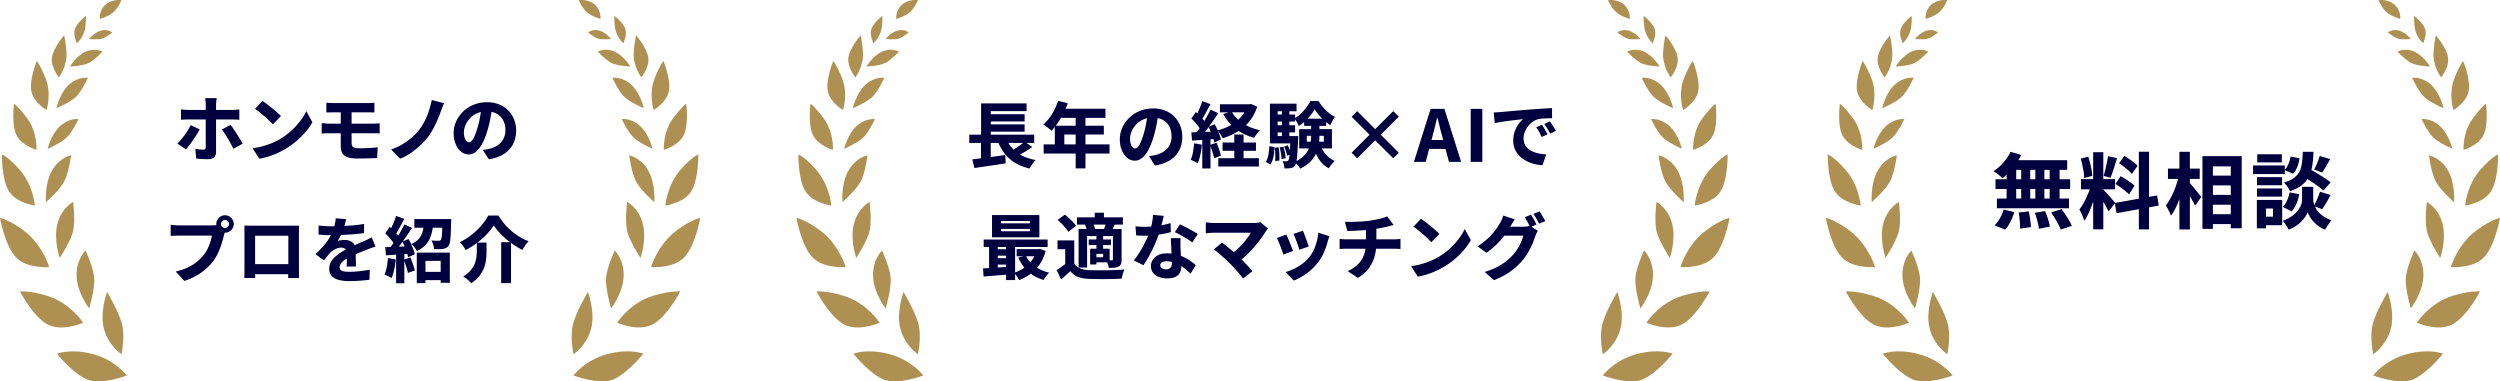 <svg xmlns="http://www.w3.org/2000/svg" id="_レイヤー_2" width="779.44" height="118.91" data-name="レイヤー 2"><defs><style>.cls-1{fill:#af9053}.cls-2{fill:#00003e}</style></defs><g id="_編集モード" data-name="編集モード"><path d="M62.26 40.34c-.27.5-.58 1.04-.94 1.62s-.75 1.16-1.16 1.75-.8 1.13-1.18 1.62-.72.91-1.01 1.23l-2.67-1.8c.37-.36.75-.77 1.15-1.23.39-.47.77-.95 1.15-1.46.37-.5.71-1.02 1.03-1.55s.6-1.03.83-1.5l2.8 1.31Zm-5.82-6.25c.34.04.71.09 1.1.12.39.04.77.06 1.12.06h13.67a18 18 0 0 0 2.29-.15v3.22c-.36-.03-.74-.05-1.16-.07-.42-.01-.79-.02-1.11-.02h-13.7c-.33 0-.7 0-1.11.02-.42.02-.79.04-1.11.07v-3.25Zm11.14-3.49c-.01.1-.04.28-.08.53s-.07.52-.1.8-.04.52-.04.71v14.81q0 1.005-.6 1.59c-.4.39-1.01.59-1.82.59-.43 0-.86 0-1.28-.02s-.84-.04-1.26-.07l-1.22-.09-.29-3.05c.47.09.93.15 1.38.19.44.04.8.06 1.07.06.28 0 .48-.06.6-.17s.19-.31.2-.59V32.62c0-.3-.02-.66-.06-1.09q-.06-.645-.12-.93zm4.31 8.34c.28.36.59.78.93 1.28s.69 1.02 1.04 1.58a56 56 0 0 1 1.8 2.99l-2.89 1.6c-.24-.5-.51-1.03-.81-1.58s-.62-1.1-.94-1.65-.65-1.06-.97-1.53-.6-.89-.86-1.25l2.69-1.45ZM78.78 46.23c1.14-.16 2.21-.39 3.21-.67s1.94-.6 2.81-.97q1.305-.54 2.4-1.17c1.3-.77 2.49-1.64 3.56-2.61s2-1.99 2.81-3.05q1.215-1.59 1.92-3.12l1.91 3.47c-.58 1.02-1.29 2.04-2.15 3.05a25 25 0 0 1-6.28 5.29 25.698 25.698 0 0 1-5.2 2.33c-.96.31-1.93.54-2.92.7l-2.09-3.25Zm3.05-14.78c.39.27.84.6 1.36.99s1.06.81 1.61 1.26c.56.44 1.08.89 1.57 1.32.49.44.9.83 1.22 1.17l-2.51 2.58c-.3-.33-.67-.7-1.12-1.13s-.94-.88-1.48-1.35c-.53-.47-1.06-.91-1.58-1.32s-.99-.76-1.4-1.02l2.33-2.49ZM100.28 38.41c.33.02.74.04 1.23.08s.92.06 1.28.06h13.32c.16 0 .38 0 .66-.02.27-.01.56-.03.86-.04s.54-.03.73-.04l.02 3.16c-.31-.04-.69-.07-1.13-.07H102.8a33 33 0 0 0-2.51.11v-3.22Zm1.47-6.39c.33.01.67.04 1.03.07s.75.04 1.17.04h10.74q.585 0 1.11-.03c.36-.02.67-.05.93-.08v3.05c-.3-.01-.61-.03-.93-.03-.33 0-.7-.01-1.11-.01h-10.74c-.42 0-.8 0-1.17.01-.36 0-.71.02-1.03.03zm7.87 8.03v4.58c0 .62.2 1.04.59 1.27.39.22 1.02.33 1.88.33.98 0 1.95-.03 2.92-.08s1.89-.13 2.77-.23l-.22 3.36q-.69.015-1.71.06c-.68.02-1.4.04-2.17.06-.76.01-1.49.02-2.19.02-1.41 0-2.49-.15-3.26-.46-.76-.3-1.29-.74-1.57-1.31s-.42-1.25-.42-2.03V34.33h3.38v5.74ZM138.46 32.18c-.22.43-.42.88-.58 1.35s-.32.89-.47 1.28c-.31.86-.68 1.79-1.11 2.78s-.9 1.96-1.42 2.89-1.07 1.77-1.67 2.51c-.62.77-1.37 1.57-2.25 2.39s-1.83 1.6-2.88 2.32c-1.04.73-2.16 1.32-3.35 1.78l-2.78-2.87c1.17-.42 2.27-.92 3.3-1.51s1.98-1.26 2.86-1.99 1.64-1.49 2.29-2.28c.73-.86 1.37-1.83 1.92-2.92.56-1.09 1.03-2.22 1.41-3.38.39-1.16.67-2.28.87-3.35l3.85 1ZM153.49 33.27c-.16 1.13-.36 2.33-.59 3.6-.23 1.28-.55 2.59-.97 3.94-.44 1.5-.96 2.79-1.53 3.89q-.87 1.65-1.95 2.55c-.72.6-1.49.9-2.32.9-.88 0-1.67-.29-2.38-.87s-1.27-1.37-1.69-2.38-.62-2.13-.62-3.38.26-2.53.79-3.69 1.26-2.18 2.19-3.08 2.03-1.6 3.29-2.11 2.62-.77 4.09-.77 2.65.22 3.77.67 2.08 1.07 2.87 1.88 1.4 1.75 1.83 2.81c.43 1.07.65 2.22.65 3.47 0 1.56-.32 2.95-.95 4.19s-1.57 2.27-2.83 3.09q-1.89 1.23-4.74 1.68l-1.87-2.91c.46-.06.85-.12 1.18-.18s.65-.13.96-.2c.71-.18 1.37-.43 1.97-.76s1.12-.73 1.55-1.22.77-1.05 1.01-1.69.37-1.34.37-2.11c0-.87-.13-1.67-.39-2.38s-.64-1.33-1.13-1.85c-.5-.52-1.1-.92-1.82-1.2s-1.55-.42-2.48-.42c-1.17 0-2.2.21-3.09.62s-1.63.95-2.22 1.61-1.04 1.36-1.35 2.11c-.3.75-.46 1.46-.46 2.12s.07 1.26.22 1.72c.15.47.34.82.59 1.06s.5.36.77.36c.31 0 .61-.16.89-.47s.56-.77.82-1.39c.27-.61.55-1.39.85-2.32.33-1.05.61-2.19.84-3.41.24-1.22.41-2.42.51-3.59l3.38.11ZM70.36 71.68c-.1.22-.2.49-.29.81s-.17.6-.24.83q-.195.795-.48 1.8c-.19.67-.41 1.36-.68 2.09s-.58 1.45-.94 2.17-.78 1.4-1.26 2.03a17.6 17.6 0 0 1-5.35 4.6c-1.1.62-2.32 1.15-3.64 1.58l-2.69-2.94c1.5-.34 2.78-.77 3.86-1.3 1.07-.53 2.01-1.12 2.8-1.78s1.49-1.36 2.08-2.1c.49-.61.9-1.26 1.23-1.96s.61-1.39.83-2.09.38-1.35.47-1.96H55.99c-.53 0-1.06.01-1.57.03s-.92.05-1.21.08v-3.49c.24.03.52.06.86.09.33.03.68.06 1.03.08.36.02.65.03.89.03h10.05c.24 0 .53-.01.88-.03s.69-.07 1.01-.14l2.42 1.56Zm-2.92-1.85c0-.49.12-.94.37-1.35s.57-.74.98-.99.86-.38 1.37-.38.94.13 1.35.38q.615.375.99.99c.375.615.38.86.38 1.35s-.13.96-.38 1.37-.58.73-.99.98-.86.37-1.35.37-.96-.12-1.37-.37c-.41-.24-.73-.57-.98-.98-.24-.41-.37-.86-.37-1.37m1.47 0c0 .34.12.63.37.88.24.24.54.37.88.37s.63-.12.87-.37c.24-.24.36-.54.36-.88s-.12-.63-.36-.87q-.36-.36-.87-.36c-.51 0-.63.12-.88.36-.24.24-.37.53-.37.87M76.21 70.32c.44.01.89.03 1.32.03.44 0 .81.01 1.12.01h13.34c.4 0 .81 0 1.25-.02-.02.34-.03.72-.03 1.12 0 .41-.01.79-.01 1.15v10.87c0 .22 0 .51.01.87 0 .36.01.71.01 1.06s0 .65.01.89.01.37.01.39h-3.4s0-.2.01-.56c0-.36.02-.77.03-1.26.01-.48.02-.95.02-1.39V73.5H79.54v10.97c0 .36 0 .71.01 1.03 0 .33.01.6.01.82v.36h-3.38s0-.13.01-.36c0-.22.01-.51.02-.86 0-.35.01-.7.01-1.06V71.44c0-.43 0-.81-.02-1.13ZM91.1 82.35v3.14H77.85v-3.14zM107.91 68.32c-.09.42-.22.95-.38 1.59-.16.65-.41 1.38-.73 2.19-.21.5-.45 1.03-.73 1.59s-.56 1.04-.84 1.46c.16-.07.39-.14.68-.19s.58-.09.89-.11c.3-.02.57-.03.79-.03.95 0 1.74.27 2.37.82s.94 1.36.94 2.45c0 .3 0 .66.01 1.09 0 .43.01.87.02 1.33 0 .46.02.92.03 1.37s.02.86.02 1.21h-2.93c.03-.25.05-.54.07-.87.01-.33.03-.68.03-1.06s.01-.74.02-1.09.01-.68.01-.99c0-.73-.19-1.22-.56-1.49s-.77-.4-1.2-.4c-.59 0-1.2.15-1.82.46-.62.3-1.14.66-1.56 1.06-.33.34-.65.72-.98 1.12-.33.41-.68.86-1.07 1.37l-2.62-1.98c.92-.85 1.73-1.67 2.43-2.47s1.31-1.62 1.81-2.45.92-1.67 1.25-2.53c.21-.61.39-1.23.53-1.87.15-.64.24-1.25.27-1.85zm-8.6 1.98q.87.105 1.98.18c1.11.075 1.4.07 1.98.07.98 0 2.05-.02 3.22-.07s2.36-.12 3.57-.22 2.36-.25 3.46-.44l-.02 2.85c-.79.12-1.64.22-2.57.3s-1.86.15-2.81.2a93 93 0 0 1-5 .14c-.3 0-.66 0-1.1-.01-.44 0-.89-.03-1.37-.06-.47-.03-.92-.06-1.33-.09V70.3Zm17.78 6.58q-.36.09-.87.27c-.34.12-.69.24-1.03.37-.35.13-.66.25-.92.37-.7.27-1.52.6-2.48.99s-1.95.86-2.99 1.39c-.65.33-1.19.65-1.62.98s-.75.65-.97.98c-.21.33-.32.68-.32 1.07 0 .27.06.49.17.68s.29.33.53.44.56.19.93.24c.38.05.83.08 1.37.08.96 0 2.03-.06 3.19-.19q1.74-.195 3.21-.48l-.11 3.16a58 58 0 0 1-4.08.35q-1.185.06-2.28.06c-1.19 0-2.24-.12-3.17-.36s-1.66-.63-2.2-1.19-.81-1.31-.81-2.28c0-.8.19-1.52.56-2.16s.85-1.22 1.45-1.73c.59-.52 1.24-.99 1.93-1.4s1.38-.79 2.05-1.11c.68-.36 1.29-.65 1.81-.89q.795-.36 1.47-.66c.675-.3.89-.4 1.32-.59.46-.19.91-.39 1.34-.6.44-.21.88-.42 1.32-.65l1.2 2.87ZM120.96 80.46l2.42.42c-.09 1.07-.25 2.12-.48 3.17-.23 1.04-.5 1.92-.81 2.63q-.24-.15-.66-.36c-.42-.21-.55-.27-.83-.4s-.53-.24-.73-.31q.465-.975.72-2.37c.17-.93.29-1.86.37-2.79Zm-.86-7.72 1.4-2.02c.39.33.78.7 1.19 1.11s.78.82 1.12 1.22q.51.6.78 1.11l-1.51 2.29c-.16-.36-.41-.75-.74-1.19q-.495-.66-1.08-1.32c-.39-.44-.77-.85-1.16-1.2m0 4.32c1.04-.03 2.28-.07 3.72-.13l4.39-.18-.02 2.31-4.14.3c-1.38.1-2.62.18-3.71.26zm5.98-7.1 2.38 1.09c-.55.85-1.14 1.73-1.78 2.66s-1.27 1.81-1.91 2.65-1.25 1.58-1.82 2.21l-1.69-.93q.63-.75 1.29-1.71c.44-.64.88-1.3 1.31-1.98s.83-1.37 1.21-2.06.71-1.33 1.01-1.92Zm-2.58-2.64 2.56.93q-.465.84-.96 1.77c-.33.62-.65 1.2-.96 1.75s-.61 1.03-.89 1.45l-1.96-.84q.405-.69.81-1.56c.405-.87.54-1.17.79-1.79s.45-1.18.6-1.7Zm0 11.07h2.56v9.92h-2.56zm1.95-3.07 1.91-.8c.3.49.57 1.03.83 1.61.26.59.49 1.15.69 1.69s.34 1.03.41 1.48l-2.07.91c-.06-.44-.18-.95-.37-1.51s-.4-1.14-.65-1.73-.5-1.14-.77-1.65Zm.45 5.63 2.07-.67q.375.93.78 2.07c.27.76.46 1.42.58 1.98l-2.16.76c-.1-.56-.28-1.23-.52-2q-.36-1.155-.75-2.13Zm6.31-11.52h2.89c-.07.93-.2 1.83-.38 2.69s-.44 1.66-.8 2.41-.85 1.44-1.49 2.08-1.45 1.19-2.45 1.67c-.18-.36-.43-.75-.77-1.19-.33-.44-.66-.78-.97-1.03.83-.36 1.5-.77 2-1.26.5-.48.89-1 1.15-1.57s.44-1.17.56-1.81c.11-.65.2-1.31.26-1.99m-3.02-1.13h10.14v2.71h-10.14zm.76 10.45h10.29v9.43h-2.85v-6.85h-4.74v6.94h-2.71v-9.52Zm1.37 6.02h7.49v2.58h-7.49zm6.63-16.47h2.73c-.01.53-.03.88-.04 1.04-.03 1.53-.07 2.79-.12 3.79s-.13 1.77-.24 2.32-.26.95-.43 1.2c-.25.31-.52.53-.79.66s-.6.22-.97.28c-.3.06-.69.09-1.18.09h-1.58c-.03-.43-.12-.9-.28-1.41s-.34-.94-.57-1.3c.46.04.89.07 1.3.08.41 0 .71.01.92.01.16 0 .3-.01.41-.04s.22-.1.32-.2c.1-.13.19-.42.26-.85s.12-1.07.16-1.92.07-1.96.1-3.32v-.42ZM153.96 70.23c-.56.93-1.3 1.87-2.2 2.81s-1.92 1.83-3.04 2.68c-1.12.84-2.3 1.59-3.55 2.25-.12-.25-.28-.53-.49-.83s-.43-.6-.66-.89-.46-.54-.68-.75c1.32-.62 2.56-1.39 3.71-2.31 1.16-.92 2.18-1.9 3.08-2.95s1.59-2.06 2.08-3.03h3.2q.87 1.425 1.92 2.67c.7.83 1.46 1.58 2.27 2.25s1.65 1.26 2.52 1.78 1.77.95 2.69 1.29c-.37.39-.72.82-1.05 1.3s-.63.95-.91 1.41a26.4 26.4 0 0 1-3.49-2.16q-1.71-1.245-3.12-2.67c-.94-.95-1.71-1.9-2.3-2.85Zm-5.32 5.4h3.05v2.67c0 .79-.05 1.62-.14 2.5-.1.88-.3 1.76-.62 2.65-.32.88-.8 1.74-1.43 2.57-.64.83-1.5 1.59-2.6 2.27a6 6 0 0 0-.68-.72c-.29-.27-.59-.53-.91-.78-.32-.24-.61-.44-.88-.59.95-.59 1.7-1.22 2.27-1.88.56-.66.99-1.34 1.27-2.05.28-.7.47-1.4.56-2.08s.13-1.34.13-1.98v-2.58Zm7.61-.11h3.07v12.76h-3.07z" class="cls-2"/><g id="_編集モード-2" data-name="編集モード"><path d="M178.78 117.06s3.57-4.8 10.6-6.67c7.04-1.87 11.19-.11 11.19-.11s-4.96 6.19-9.37 8.03-12.42-1.26-12.42-1.26ZM190.52 96.16s3.7-4.69 3.92-9.94c.23-5.25-2.78-8.13-2.78-8.13s-2.37 5.04-2.69 8.4c-.33 3.36 1.55 9.66 1.55 9.66ZM192.39 100.61s3.99-6.22 11.27-8.41c5.45-1.64 8.44-1.35 8.44-1.35s-4.19 8.05-8.73 10.35-10.98-.59-10.98-.59M178.81 110.45s4.03-2.64 5.46-7.85-.96-11.57-.96-11.57-3.53 5.86-4.63 9.91c-1.09 4.05.13 9.51.13 9.51M199.69 80.41s2.03-5.64.72-10.67-4.89-6.77-4.89-6.77-.71 5.53-.04 8.82 4.21 8.62 4.21 8.62M202.98 83.26s1.96-6.89 7.95-11.39c4.44-3.34 7.39-3.96 7.39-3.96s-1.52 8.79-5.04 12.37c-3.52 3.59-10.3 2.98-10.3 2.98M203.99 63.04s.5-5.62-1.85-9.81-5.98-4.8-5.98-4.8.66 5.18 2.03 7.96 5.8 6.65 5.8 6.65M203.46 46.4s-1-4.43-3.84-7.07c-2.84-2.63-5.77-2.21-5.77-2.21s1.78 3.81 3.53 5.6c1.74 1.79 6.09 3.67 6.09 3.67ZM207.45 64.1s.45-6.32 4.77-11.22c3.59-4.06 5.5-4.75 5.5-4.75s.15 7.8-2.2 11.51-8.08 4.45-8.08 4.45ZM200.73 33.74s-.99-4.62-3.89-7.31c-2.9-2.68-5.92-2.16-5.92-2.16s1.8 3.95 3.58 5.78 6.23 3.69 6.23 3.69M203.82 34.32s-1.69-4.99.3-9.97c1.64-4.11 2.73-5.35 2.73-5.35s2.38 5.81 1.71 9.37-4.74 5.95-4.74 5.95M206.96 46.72s-.39-5.39 2.89-9.82c2.7-3.65 4.1-4.6 4.1-4.6s.85 6.39-.74 9.75c-1.59 3.35-6.25 4.68-6.25 4.68ZM196.53 20.76s-1.98-3.39-4.95-4.68c-2.97-1.28-5.21.02-5.21.02s2.44 2.61 4.31 3.55 5.85 1.1 5.85 1.1ZM199.96 24.13s-2.71-3.48-2.36-8.04c.29-3.68.75-5.07.75-5.07s3.38 3.93 3.78 6.96-2.17 6.14-2.17 6.14ZM190.53 12.15s-1.62-2.08-3.72-2.63-3.49.58-3.49.58 1.86 1.51 3.2 1.94 4.02.11 4.02.11ZM194.32 13.47s-2.22-1.92-2.61-5.02c-.28-2.2-.16-3.51-.16-3.51s2.75 2.11 3.41 4.08-.64 4.45-.64 4.45M187.22 5.9s.28-2.59-1.78-4.44c-2.06-1.84-4.99-1.43-4.99-1.43s.99 2.48 2.58 3.83c1.6 1.35 4.19 2.04 4.19 2.04" class="cls-1"/></g><path d="M39.55 117.07s-3.57-4.8-10.6-6.67-11.19-.11-11.19-.11 4.96 6.19 9.37 8.03 12.42-1.26 12.42-1.26ZM37.88 110.45s-4.03-2.64-5.46-7.85.96-11.58.96-11.58 3.53 5.86 4.63 9.91c1.09 4.05-.13 9.51-.13 9.51ZM27.81 96.16s-3.69-4.69-3.92-9.94 2.78-8.13 2.78-8.13 2.37 5.04 2.69 8.4c.33 3.36-1.55 9.66-1.55 9.66ZM25.93 100.62s-3.99-6.22-11.27-8.41c-5.45-1.64-8.44-1.35-8.44-1.35s4.19 8.05 8.73 10.35 10.98-.59 10.98-.59M18.64 80.41s-2.03-5.64-.72-10.67 4.89-6.77 4.89-6.77.71 5.53.04 8.82c-.67 3.28-4.21 8.62-4.21 8.62M15.34 83.26s-1.96-6.89-7.95-11.39C2.95 68.53 0 67.91 0 67.91s1.52 8.79 5.04 12.37c3.52 3.59 10.3 2.98 10.3 2.98M14.33 63.04s-.5-5.62 1.85-9.81 5.98-4.81 5.98-4.81-.66 5.18-2.03 7.96-5.8 6.65-5.8 6.65ZM14.86 46.4s1-4.43 3.84-7.06 5.78-2.21 5.78-2.21-1.78 3.81-3.53 5.6c-1.74 1.79-6.09 3.67-6.09 3.67M10.87 64.1s-.45-6.32-4.77-11.22C2.51 48.82.6 48.13.6 48.13s-.15 7.8 2.2 11.51c2.35 3.72 8.08 4.45 8.08 4.45ZM17.59 33.74s.99-4.62 3.89-7.31c2.9-2.68 5.92-2.16 5.92-2.16s-1.8 3.95-3.58 5.78c-1.77 1.83-6.23 3.69-6.23 3.69M14.5 34.32s1.69-4.99-.3-9.97C12.56 20.24 11.47 19 11.47 19s-2.38 5.81-1.71 9.37c.67 3.55 4.74 5.95 4.74 5.95M11.36 46.72s.39-5.39-2.89-9.82c-2.7-3.65-4.1-4.6-4.1-4.6s-.85 6.39.74 9.75c1.59 3.35 6.25 4.68 6.25 4.68ZM21.8 20.76s1.98-3.39 4.95-4.68c2.97-1.28 5.21.02 5.21.02s-2.44 2.61-4.31 3.55-5.85 1.1-5.85 1.1ZM18.36 24.13s2.71-3.48 2.36-8.04c-.29-3.68-.75-5.07-.75-5.07s-3.38 3.93-3.78 6.96 2.17 6.14 2.17 6.14ZM27.8 12.15s1.62-2.08 3.72-2.63 3.49.58 3.49.58-1.86 1.51-3.2 1.94-4.02.11-4.02.11ZM24 13.47s2.22-1.92 2.61-5.02c.28-2.2.16-3.51.16-3.51s-2.75 2.11-3.41 4.08.64 4.45.64 4.45M31.1 5.9s-.28-2.59 1.78-4.44C34.95-.37 37.87.04 37.87.04s-.99 2.48-2.58 3.83c-1.6 1.35-4.19 2.04-4.19 2.04Z" class="cls-1"/><path d="M302.2 41.99h20.23v2.58H302.2zm.95 7.69c.87-.09 1.88-.21 3.01-.36q1.695-.225 3.57-.48c1.25-.17 2.48-.34 3.69-.52l.13 2.6c-1.11.18-2.25.36-3.41.53s-2.29.34-3.37.5-2.08.3-2.98.43l-.65-2.71Zm2.69-6.93h3.05v7.34l-3.05.31zm.03-10.52h14.19v2.42H308.9v8.41h-3.02V32.23Zm1.62 3.38h11.96v2.27h-11.96zm0 3.18h11.96v2.27h-11.96zm6 3.91c.71 1.9 1.83 3.46 3.35 4.68s3.53 2.06 6.04 2.5c-.21.21-.43.47-.67.79s-.46.64-.67.97-.39.63-.53.91c-1.82-.43-3.38-1.05-4.68-1.87s-2.39-1.83-3.29-3.06c-.9-1.22-1.65-2.65-2.26-4.28l2.71-.65Zm5.98 1.45 2.36 1.67c-.53.39-1.1.76-1.69 1.13s-1.18.71-1.77 1.03-1.13.6-1.63.86l-1.96-1.53c.5-.25 1.04-.56 1.61-.92s1.13-.74 1.67-1.13 1.01-.76 1.41-1.1ZM329.88 31.43l3.02.76a26.568 26.568 0 0 1-3.15 6.2q-.945 1.365-1.92 2.37c-.19-.18-.44-.39-.76-.65-.31-.25-.63-.5-.94-.73-.32-.24-.6-.42-.83-.56.65-.58 1.27-1.26 1.86-2.03s1.11-1.63 1.57-2.55.84-1.85 1.16-2.8Zm-4.49 13.58h20.54v2.85h-20.54zm3.49-5.8h15.27v2.73h-12.32v4.51h-2.96V39.2Zm1.71-5.31h14.07v2.85h-15.5l1.42-2.85Zm4.78 1.46h3.05V52.5h-3.05zM361.18 35.21c-.16 1.13-.36 2.33-.59 3.6-.23 1.28-.55 2.59-.97 3.94-.44 1.5-.96 2.79-1.53 3.89q-.87 1.65-1.95 2.55c-.72.6-1.49.9-2.32.9-.88 0-1.67-.29-2.38-.87s-1.27-1.37-1.69-2.38-.62-2.13-.62-3.38.26-2.53.79-3.69 1.26-2.18 2.19-3.08 2.03-1.6 3.29-2.11 2.62-.77 4.09-.77 2.65.22 3.77.67 2.08 1.07 2.87 1.88 1.4 1.75 1.83 2.81c.43 1.07.65 2.22.65 3.47 0 1.56-.32 2.95-.95 4.19s-1.57 2.27-2.83 3.09q-1.89 1.23-4.74 1.68l-1.87-2.91c.46-.06.85-.12 1.18-.18s.65-.13.96-.2c.71-.18 1.37-.43 1.97-.76s1.12-.73 1.55-1.22.77-1.05 1.01-1.69.37-1.34.37-2.11c0-.87-.13-1.67-.39-2.38s-.64-1.33-1.13-1.85c-.5-.52-1.1-.92-1.82-1.2s-1.55-.42-2.48-.42c-1.17 0-2.2.21-3.09.62s-1.63.95-2.22 1.61-1.04 1.36-1.35 2.11c-.3.75-.46 1.46-.46 2.12s.07 1.26.22 1.72c.15.47.34.82.59 1.06s.5.36.77.36c.31 0 .61-.16.89-.47s.56-.77.82-1.39c.27-.62.55-1.39.85-2.32.33-1.05.61-2.19.84-3.41.24-1.22.41-2.42.51-3.59l3.38.11ZM372.3 44.68l2.42.42c-.09 1.07-.25 2.12-.48 3.17-.23 1.04-.5 1.92-.81 2.63q-.24-.15-.66-.36c-.27-.13-.55-.27-.83-.4s-.53-.24-.73-.31q.465-.975.72-2.37c.17-.93.29-1.86.37-2.79Zm-.87-7.71 1.4-2.02c.39.33.78.7 1.19 1.11s.78.82 1.12 1.22q.51.6.78 1.11l-1.51 2.29c-.16-.36-.41-.75-.74-1.19q-.495-.66-1.08-1.32c-.39-.45-.77-.85-1.16-1.2m0 4.31c1.04-.03 2.28-.07 3.72-.13l4.39-.18-.02 2.31-4.14.3c-1.38.1-2.62.18-3.71.25l-.24-2.56Zm5.99-7.09 2.38 1.09c-.55.84-1.14 1.73-1.78 2.66s-1.27 1.81-1.91 2.65-1.25 1.58-1.82 2.21l-1.69-.93q.63-.75 1.29-1.71c.44-.64.88-1.3 1.31-1.98s.83-1.37 1.21-2.06.71-1.33 1.01-1.92Zm-2.58-2.65 2.56.93q-.465.84-.96 1.77c-.33.62-.65 1.2-.96 1.75s-.61 1.03-.89 1.45l-1.96-.84q.405-.69.81-1.56c.405-.87.54-1.17.79-1.79s.45-1.18.6-1.7Zm0 11.07h2.56v9.92h-2.56zm1.95-3.07 1.91-.8c.3.49.57 1.03.83 1.61.26.59.49 1.15.69 1.69s.34 1.03.41 1.48l-2.07.91c-.06-.44-.18-.95-.37-1.51s-.4-1.14-.65-1.73-.5-1.14-.77-1.65Zm.45 5.63 2.07-.67q.375.93.78 2.07c.27.76.46 1.42.58 1.98l-2.16.76c-.1-.56-.28-1.23-.52-2q-.36-1.155-.75-2.13Zm11.67-12.67h.56l.53-.09 1.98.84c-.58 1.76-1.39 3.29-2.43 4.57s-2.28 2.35-3.69 3.21-2.97 1.56-4.66 2.09c-.18-.37-.42-.8-.73-1.29s-.61-.88-.89-1.18c1.5-.37 2.87-.91 4.12-1.62s2.33-1.58 3.24-2.6c.9-1.02 1.56-2.18 1.98-3.47v-.47Zm-9.07 16.83h12.65v2.6h-12.65zm.51-16.83h9.43v2.53h-9.43zm.82 11.94h10.41v2.58h-10.41zm2.78-9.74c.77 1.44 1.92 2.67 3.46 3.69 1.53 1.02 3.34 1.76 5.41 2.2-.3.28-.62.66-.98 1.15s-.63.89-.82 1.23c-2.21-.61-4.12-1.53-5.73-2.78a14.3 14.3 0 0 1-3.9-4.65zm.87 7.25h2.89V51h-2.89zM395.76 45.57l1.6.29c-.03.7-.09 1.38-.17 2.05s-.21 1.29-.38 1.86a5 5 0 0 1-.72 1.5l-1.47-.8c.27-.38.47-.83.62-1.34s.26-1.08.34-1.69.14-1.23.17-1.86Zm.18-13.25h8.29v2.36h-5.89v9.34h-2.4zm0 10.11h7.67v2.27h-7.67zm1.37-6.73h6.47v2.2h-6.47zm0 3.35h6.47v2.22h-6.47zm.12 7.01 1.22-.13c.12.65.19 1.36.22 2.13q.045 1.155 0 1.98l-1.29.18c.03-.56.03-1.23.01-2s-.08-1.49-.17-2.16Zm1.53-.11 1.2-.2c.18.58.33 1.2.46 1.87s.2 1.24.23 1.71l-1.29.27c-.01-.49-.08-1.07-.19-1.76-.11-.68-.25-1.31-.41-1.89m.71-12.25h2.31v10.01h-2.31zm2.65 8.73h2.42c0 .49 0 .81-.02.96-.07 1.78-.15 3.23-.23 4.35q-.12 1.68-.3 2.58c-.12.6-.27 1.02-.44 1.26-.19.27-.4.46-.61.58s-.46.2-.72.24c-.24.06-.53.09-.88.1-.35 0-.72 0-1.1-.01a5.4 5.4 0 0 0-.18-1.18c-.1-.43-.24-.79-.42-1.09q.405.045.72.06c.21 0 .39.01.52.01s.24-.02.33-.06.18-.11.27-.21c.1-.16.19-.49.27-.97.07-.48.14-1.22.21-2.21s.12-2.32.17-3.98v-.42Zm-1.94 3.25 1.11-.38c.22.44.43.93.61 1.46.19.53.31.98.39 1.37l-1.18.42c-.07-.38-.2-.85-.37-1.39s-.36-1.03-.57-1.48Zm9.52-11.61q-.495.87-1.26 1.83c-.51.64-1.09 1.26-1.72 1.86-.64.59-1.3 1.1-2 1.51-.13-.34-.33-.75-.59-1.21q-.39-.705-.75-1.14c.7-.4 1.36-.9 2-1.5s1.21-1.25 1.72-1.93c.51-.69.92-1.34 1.23-1.97h2.53c.44.67.94 1.32 1.49 1.97.55.64 1.14 1.22 1.77 1.73s1.26.92 1.9 1.23q-.375.51-.78 1.23t-.69 1.32c-.62-.39-1.24-.85-1.85-1.39s-1.17-1.12-1.7-1.75q-.795-.93-1.32-1.8Zm-1.13 3.9h2.6v4.29c0 .9-.07 1.82-.2 2.76s-.4 1.86-.81 2.77-1 1.78-1.79 2.59c-.79.82-1.85 1.55-3.18 2.2-.12-.21-.29-.44-.5-.7s-.44-.51-.67-.76-.44-.45-.63-.61c1.16-.53 2.08-1.13 2.77-1.79s1.21-1.35 1.56-2.08q.525-1.095.69-2.22c.11-.76.17-1.49.17-2.2v-4.25Zm-3.72 2.29h10.21v6h-10.21zm1.56-3.27h6.83v2.25h-6.83zm.82 5.36v1.82h5.31v-1.82zm4.14 2.66c.39 1.13.97 2.15 1.76 3.07s1.73 1.62 2.82 2.09c-.19.18-.41.4-.65.68-.24.27-.47.56-.69.84s-.4.55-.53.79a8.5 8.5 0 0 1-3.05-2.82 15.8 15.8 0 0 1-1.89-4.09l2.22-.56ZM434.38 49.35l-5.63-5.6-5.62 5.6-1.73-1.73L427 42l-5.6-5.6 1.73-1.76 5.62 5.62 5.63-5.62 1.73 1.73-5.63 5.63 5.63 5.62zM440.83 50.46l5.2-16.52h4.31l5.2 16.52h-3.8l-2.22-8.43c-.24-.84-.47-1.73-.69-2.66s-.44-1.82-.67-2.68h-.09c-.21.88-.43 1.77-.66 2.69s-.46 1.8-.68 2.65l-2.22 8.43h-3.69Zm3.38-4.02v-2.8h7.92v2.8zM458.53 50.46V33.94h3.62v16.52zM465.71 35.05c.43-.01.86-.03 1.28-.06s.74-.04.94-.06c.49-.04 1.07-.1 1.75-.16.67-.06 1.42-.13 2.25-.2s1.7-.15 2.63-.22 1.91-.16 2.94-.24c.76-.06 1.52-.11 2.3-.17.78-.05 1.52-.1 2.23-.14s1.33-.07 1.85-.09l.02 3.16a38.685 38.685 0 0 0-2.9.1c-.51.04-.98.1-1.39.19-.62.15-1.21.42-1.77.82s-1.05.87-1.47 1.42-.75 1.14-.99 1.79-.36 1.3-.36 1.97.12 1.31.37 1.83.59.98 1.02 1.36.95.69 1.55.94c.59.25 1.24.45 1.93.58.7.13 1.42.22 2.18.27l-1.16 3.38c-.96-.06-1.89-.21-2.79-.47-.9-.25-1.73-.59-2.49-1.01s-1.43-.94-2.01-1.54c-.58-.61-1.03-1.3-1.35-2.08q-.48-1.17-.48-2.61c0-1.04.16-1.99.48-2.87s.71-1.63 1.19-2.28c.47-.64.93-1.15 1.38-1.52-.4.04-.88.1-1.42.17-.55.07-1.15.14-1.79.21-.64.08-1.3.16-1.96.25s-1.3.19-1.93.3-1.2.23-1.72.34zm15.03 3.85c.18.27.38.58.6.95q.33.54.63 1.08c.3.54.37.68.5.98l-1.82.8c-.28-.62-.55-1.16-.8-1.62s-.56-.93-.91-1.42l1.8-.76Zm2.49-1.05a34 34 0 0 1 1.3 1.98c.21.36.4.67.57.96l-1.82.87q-.465-.93-.87-1.59t-.93-1.41l1.76-.8ZM306.49 83.68c.74-.03 1.58-.07 2.52-.13s1.93-.13 2.98-.21c1.04-.08 2.09-.15 3.12-.21v2.38c-1.48.13-2.96.26-4.45.38-1.48.12-2.82.23-4 .33l-.18-2.54Zm.2-9.01h19.94V77h-19.94zm1.69.82h2.69v9.09h-2.69zm.91-8.44h14.76v6.94h-14.76zm.93 10.67h4.96v2h-4.96zm0 2.78h4.96v2h-4.96zm1.89-11.59v.71h8.98v-.71zm0 2.47v.73h8.98v-.73zm1.56 4.05h2.82v11.89h-2.82zm9.52 2.24h.51l.49-.09 1.82.67c-.43 1.57-1.04 2.94-1.82 4.1a12.5 12.5 0 0 1-2.81 2.98c-1.09.82-2.3 1.49-3.64 2.01-.16-.36-.4-.76-.71-1.21q-.465-.675-.87-1.08 1.275-.405 2.4-1.08c.76-.45 1.44-.97 2.06-1.57s1.14-1.25 1.58-1.98.77-1.51.99-2.36v-.4Zm-6.23 0h7.09v2.22h-7.09zm2.85 2c.61 1.29 1.54 2.4 2.8 3.33s2.76 1.6 4.51 2c-.19.18-.4.4-.62.68-.22.27-.43.56-.63.84s-.36.54-.48.77c-1.91-.56-3.52-1.44-4.82-2.62-1.3-1.19-2.34-2.63-3.11-4.34l2.36-.67ZM334.93 82.1c.4.7.97 1.21 1.71 1.54q1.11.495 2.73.57c.68.03 1.5.05 2.45.06s1.95 0 2.99-.01 2.07-.04 3.09-.08 1.92-.09 2.72-.17q-.18.33-.36.84c-.12.34-.23.69-.33 1.06-.1.36-.18.69-.22.97-.71.04-1.52.08-2.42.1s-1.83.04-2.79.04-1.88 0-2.78-.01c-.9-.02-1.69-.04-2.37-.07-1.3-.06-2.41-.27-3.31-.62-.9-.36-1.68-.96-2.33-1.8-.43.42-.88.83-1.36 1.26-.47.42-.99.87-1.53 1.34l-1.38-2.93c.46-.3.95-.62 1.47-.98q.78-.54 1.47-1.11h2.56Zm0-7.14v8.29h-2.82v-5.56h-2.4v-2.74h5.23Zm-5.19-6.4 2.25-1.64c.43.33.87.69 1.31 1.1s.86.82 1.25 1.23c.39.42.7.8.93 1.16l-2.42 1.87q-.285-.54-.84-1.2c-.37-.44-.77-.89-1.2-1.32-.43-.44-.85-.83-1.27-1.19Zm6.03-.8h14.32v2.27h-14.32zm.51 3.64h11.61v2.2h-8.96v9.8h-2.65V71.39Zm1.98-1.33 2.42-.56c.18.3.34.63.49 1.01s.24.72.27 1.01l-2.56.6c-.01-.28-.08-.62-.2-1s-.26-.74-.42-1.07Zm1.18 4.58h6.94v1.76h-6.94zm.44 2.89h1.96v4.91h-1.96zm1.12 0h4.96v4.25H341v-1.58h2.94v-1.07H341zm.31-11.21h2.87v2.78h-2.87zm.53 7.19h2.09v4.47h-2.09zm3-4.16 2.76.58c-.21.43-.4.83-.59 1.2s-.35.69-.5.96l-2.36-.56c.13-.33.26-.69.39-1.1q.195-.615.3-1.08m2.14 2.04h2.71v9.49c0 .58-.06 1.04-.19 1.39s-.38.63-.77.83c-.39.18-.83.29-1.32.34-.5.05-1.07.08-1.72.08-.06-.36-.16-.76-.31-1.22s-.3-.85-.47-1.18c.34.01.69.03 1.03.03.35 0 .58.01.7.01s.2-.03.26-.08c.05-.05.08-.14.08-.26v-9.45ZM362.85 67.29c-.09.4-.21.9-.36 1.49s-.31 1.23-.5 1.9-.39 1.34-.61 1.99c-.33 1.07-.76 2.21-1.29 3.41-.53 1.21-1.11 2.39-1.73 3.55s-1.25 2.18-1.87 3.07l-2.98-1.51c.5-.62 1-1.31 1.49-2.07s.95-1.53 1.38-2.33.81-1.57 1.16-2.3.62-1.4.82-1.99c.28-.83.53-1.74.75-2.72.21-.99.34-1.92.37-2.79l3.38.31ZM354 70.56c.5.06 1.04.1 1.6.12s1.04.03 1.42.03c.95 0 1.9-.05 2.87-.16q1.44-.15 2.76-.42c.87-.18 1.65-.37 2.31-.58l.09 2.82c-.61.18-1.35.35-2.23.51s-1.82.3-2.82.42-1.98.18-2.95.18c-.46 0-.92 0-1.38-.02s-.94-.04-1.44-.07l-.22-2.85Zm14.08 3.69c-.03.46-.04.94-.04 1.43a41 41 0 0 0 .08 2.8c.02.52.05 1.07.08 1.65s.06 1.13.08 1.64c.02.52.03.93.03 1.22 0 .71-.14 1.36-.41 1.93-.27.58-.73 1.03-1.37 1.37-.64.33-1.51.5-2.62.5-.95 0-1.81-.14-2.57-.43s-1.37-.71-1.82-1.28-.68-1.27-.68-2.11c0-.73.19-1.39.58-2s.96-1.09 1.71-1.45c.76-.36 1.67-.53 2.76-.53 1.32 0 2.54.19 3.66.56q1.68.555 3 1.41c.88.57 1.63 1.14 2.26 1.7l-1.62 2.65c-.4-.36-.85-.76-1.36-1.2s-1.07-.87-1.71-1.27-1.32-.73-2.06-.99q-1.095-.39-2.37-.39c-.59 0-1.07.11-1.42.34-.36.23-.53.52-.53.88q0 .585.48.93c.32.24.75.36 1.28.36.47 0 .85-.08 1.11-.25.27-.17.46-.41.58-.71s.18-.66.18-1.08c0-.31-.01-.77-.04-1.39s-.06-1.3-.1-2.06-.07-1.51-.11-2.26-.07-1.4-.1-1.97h3.09Zm3.64 1.33c-.44-.36-.99-.73-1.65-1.13-.65-.4-1.32-.79-2-1.17s-1.27-.68-1.78-.9l1.58-2.42q.6.27 1.38.66c.52.26 1.04.53 1.58.82s1.03.57 1.5.83c.47.27.84.5 1.12.71zM395.34 71.29c-.16.19-.32.37-.46.52-.14.16-.26.32-.34.48-.44.71-.97 1.49-1.59 2.32-.62.84-1.29 1.68-2.03 2.53s-1.52 1.66-2.33 2.43c-.82.77-1.64 1.47-2.47 2.09l-2.45-2.29c.7-.47 1.36-1 1.99-1.58s1.22-1.17 1.76-1.78 1.03-1.2 1.47-1.79.8-1.14 1.08-1.66h-11.38c-.3 0-.62.01-.97.03s-.67.05-.98.08c-.3.03-.54.06-.7.09v-3.47c.19.03.45.07.77.11s.65.08.99.1.64.03.89.03h12.07c.95 0 1.7-.09 2.27-.27l2.42 2Zm-12.08 10.7c-.33-.34-.69-.7-1.1-1.08q-.615-.57-1.29-1.17c-.45-.4-.89-.77-1.3-1.11-.42-.34-.79-.64-1.13-.89l2.58-2.11 1.08.84c.41.32.84.68 1.29 1.06s.91.77 1.38 1.18q.705.615 1.35 1.23c.5.46 1.02.97 1.55 1.52.53.56 1.03 1.1 1.52 1.62.49.53.92 1.01 1.29 1.46l-2.91 2.31a23 23 0 0 0-1.2-1.5c-.49-.57-1-1.16-1.54-1.76s-1.06-1.14-1.55-1.61ZM401.05 73.14c.15.31.32.69.51 1.12.19.44.39.9.58 1.4s.38.97.56 1.42.32.84.42 1.17l-3 1.11c-.09-.3-.22-.68-.39-1.16s-.36-.97-.56-1.49-.4-1-.59-1.46c-.19-.45-.36-.8-.49-1.06l2.96-1.07Zm13.41.53c-.13.4-.24.74-.33 1.01s-.17.54-.24.79a21 21 0 0 1-1.15 3.28c-.48 1.1-1.1 2.15-1.86 3.12-1.04 1.33-2.22 2.47-3.54 3.41s-2.64 1.67-3.96 2.19l-2.58-2.65c.8-.22 1.66-.55 2.57-.98s1.79-.96 2.65-1.58c.85-.62 1.58-1.32 2.19-2.09.5-.62.95-1.35 1.35-2.18.39-.83.71-1.71.97-2.65.25-.93.41-1.87.47-2.8l3.47 1.11Zm-8.25-1.71c.12.24.26.58.43 1.02.17.45.35.92.53 1.41.19.5.36.96.51 1.4.16.44.28.79.37 1.06l-2.94 1.02c-.07-.28-.19-.64-.33-1.07-.15-.43-.31-.89-.49-1.37s-.36-.95-.53-1.4c-.18-.45-.33-.83-.47-1.12l2.91-.96ZM417.66 74.49l1.02.09c.36.03.71.04 1.07.04h14.83c.16 0 .37 0 .63-.02.26-.01.53-.03.8-.06.27-.02.49-.04.63-.06v3.16c-.31-.03-.65-.05-1-.07-.36-.01-.7-.02-1.02-.02h-14.85c-.34 0-.7 0-1.09.02-.39.01-.73.04-1.02.07v-3.16Zm1.64-5.33c.58.01 1.3.02 2.18.01.87 0 1.8-.04 2.77-.1s1.86-.14 2.66-.24c.58-.09 1.14-.19 1.69-.29s1.06-.21 1.54-.32.92-.23 1.32-.37c.4-.13.74-.27 1.02-.4l2.02 2.71c-.43.09-.8.18-1.1.27s-.55.16-.74.2c-.47.1-.97.21-1.49.32s-1.06.21-1.61.29c-.56.08-1.12.17-1.68.26-.85.12-1.75.21-2.71.28s-1.89.12-2.79.16-1.66.06-2.3.08l-.78-2.85Zm.87 15.38c1.33-.61 2.42-1.34 3.26-2.19s1.45-1.83 1.85-2.95c.39-1.11.59-2.34.59-3.69v-4.47l3.25-.36v4.76c0 1.47-.18 2.88-.54 4.22q-.54 2.025-1.8 3.75c-.84 1.15-1.98 2.16-3.44 3.03l-3.16-2.11ZM439.96 82.99c1.14-.16 2.21-.39 3.21-.67s1.94-.6 2.81-.97q1.305-.54 2.4-1.17c1.3-.77 2.49-1.64 3.56-2.61s2-1.99 2.81-3.05q1.215-1.59 1.92-3.12l1.91 3.47c-.58 1.02-1.29 2.04-2.15 3.05a25 25 0 0 1-6.28 5.29 25.698 25.698 0 0 1-5.2 2.33c-.96.31-1.93.54-2.92.7l-2.09-3.25Zm3.05-14.79c.39.27.84.6 1.36.99s1.06.81 1.61 1.26c.56.44 1.08.89 1.57 1.32.49.44.9.83 1.22 1.17l-2.51 2.58c-.3-.33-.67-.7-1.12-1.13s-.94-.88-1.48-1.35-1.06-.91-1.58-1.32-.99-.76-1.4-1.02l2.33-2.49ZM472.27 68.4c-.3.43-.58.88-.86 1.34-.27.47-.48.83-.61 1.08-.52.9-1.16 1.84-1.91 2.81-.76.97-1.6 1.9-2.53 2.79s-1.91 1.69-2.93 2.4l-2.78-2.05c.98-.61 1.84-1.23 2.59-1.86s1.39-1.26 1.93-1.88 1.01-1.21 1.4-1.78c.39-.56.73-1.08 1.01-1.56.19-.28.4-.66.61-1.14s.37-.93.48-1.35l3.6 1.18Zm7.18 3.56c-.13.22-.27.49-.41.79s-.27.61-.39.92a23.673 23.673 0 0 1-2.08 4.77c-.51.9-1.1 1.76-1.77 2.59-1.08 1.3-2.33 2.48-3.75 3.51-1.42 1.04-3.17 1.98-5.26 2.82l-2.91-2.58c1.56-.47 2.88-1 3.98-1.58q1.65-.87 2.85-1.86c.8-.66 1.52-1.34 2.16-2.06.49-.55.94-1.18 1.37-1.89.42-.71.78-1.42 1.08-2.11q.45-1.05.6-1.8h-7.29l1.11-2.8h6.16c.36 0 .72-.02 1.1-.07.38-.04.7-.11.97-.2l2.49 1.53Zm-2.14-5.03c.19.27.4.59.61.97s.42.75.62 1.12.37.69.52.96l-1.96.84c-.24-.46-.51-.98-.82-1.57s-.62-1.09-.91-1.52l1.93-.8Zm2.69-1.02c.19.28.4.61.62.98s.44.74.65 1.1.38.68.51.94l-1.93.82c-.22-.46-.5-.98-.83-1.57s-.65-1.09-.94-1.5l1.93-.78Z" class="cls-2"/><g id="_編集モード-3" data-name="編集モード"><path d="M499.7 117.06s3.57-4.8 10.6-6.67c7.04-1.87 11.19-.11 11.19-.11s-4.96 6.19-9.37 8.03-12.42-1.26-12.42-1.26ZM511.44 96.16s3.7-4.69 3.92-9.94c.23-5.25-2.78-8.13-2.78-8.13s-2.37 5.04-2.69 8.4c-.33 3.36 1.55 9.66 1.55 9.66ZM513.31 100.61s3.99-6.22 11.27-8.41c5.45-1.64 8.44-1.35 8.44-1.35s-4.19 8.05-8.73 10.35-10.98-.59-10.98-.59M499.73 110.45s4.03-2.64 5.46-7.85-.96-11.57-.96-11.57-3.53 5.86-4.63 9.91c-1.09 4.05.13 9.51.13 9.51M520.61 80.41s2.03-5.64.72-10.67-4.89-6.77-4.89-6.77-.71 5.53-.04 8.82 4.21 8.62 4.21 8.62M523.91 83.26s1.96-6.89 7.95-11.39c4.44-3.34 7.39-3.96 7.39-3.96s-1.52 8.79-5.04 12.37c-3.52 3.59-10.3 2.98-10.3 2.98M524.92 63.04s.5-5.62-1.85-9.81-5.98-4.8-5.98-4.8.66 5.18 2.03 7.96 5.8 6.65 5.8 6.65M524.38 46.4s-1-4.43-3.84-7.07c-2.84-2.63-5.77-2.21-5.77-2.21s1.78 3.81 3.53 5.6c1.74 1.79 6.09 3.67 6.09 3.67ZM528.37 64.1s.45-6.32 4.77-11.22c3.59-4.06 5.5-4.75 5.5-4.75s.15 7.8-2.2 11.51-8.08 4.45-8.08 4.45ZM521.66 33.74s-.99-4.62-3.89-7.31c-2.9-2.68-5.92-2.16-5.92-2.16s1.8 3.95 3.58 5.78 6.23 3.69 6.23 3.69M524.75 34.32s-1.69-4.99.3-9.97c1.64-4.11 2.73-5.35 2.73-5.35s2.38 5.81 1.71 9.37-4.74 5.95-4.74 5.95M527.88 46.72s-.39-5.39 2.89-9.82c2.7-3.65 4.1-4.6 4.1-4.6s.85 6.39-.74 9.75c-1.59 3.35-6.25 4.68-6.25 4.68ZM517.45 20.76s-1.98-3.39-4.95-4.68c-2.97-1.28-5.21.02-5.21.02s2.44 2.61 4.31 3.55 5.85 1.1 5.85 1.1ZM520.89 24.13s-2.71-3.48-2.36-8.04c.29-3.68.75-5.07.75-5.07s3.38 3.93 3.78 6.96-2.17 6.14-2.17 6.14ZM511.45 12.15s-1.62-2.08-3.72-2.63-3.49.58-3.49.58 1.86 1.51 3.2 1.94 4.02.11 4.02.11ZM515.25 13.47s-2.22-1.92-2.61-5.02c-.28-2.2-.16-3.51-.16-3.51s2.75 2.11 3.41 4.08-.64 4.45-.64 4.45M508.14 5.9s.28-2.59-1.78-4.44C504.3-.38 501.37.03 501.37.03s.99 2.48 2.58 3.83c1.6 1.35 4.19 2.04 4.19 2.04" class="cls-1"/></g><path d="M287.87 117.07s-3.57-4.8-10.6-6.67-11.19-.11-11.19-.11 4.96 6.19 9.37 8.03 12.42-1.26 12.42-1.26ZM286.2 110.45s-4.03-2.64-5.46-7.85.96-11.58.96-11.58 3.53 5.86 4.63 9.91c1.09 4.05-.13 9.51-.13 9.51ZM276.13 96.16s-3.69-4.69-3.92-9.94 2.78-8.13 2.78-8.13 2.37 5.04 2.69 8.4c.33 3.36-1.55 9.66-1.55 9.66ZM274.26 100.62s-3.99-6.22-11.27-8.41c-5.45-1.64-8.44-1.35-8.44-1.35s4.19 8.05 8.73 10.35 10.98-.59 10.98-.59M266.96 80.41s-2.03-5.64-.72-10.67 4.89-6.77 4.89-6.77.71 5.53.04 8.82c-.67 3.28-4.21 8.62-4.21 8.62M263.66 83.26s-1.96-6.89-7.95-11.39c-4.44-3.34-7.39-3.96-7.39-3.96s1.52 8.79 5.04 12.37c3.52 3.59 10.3 2.98 10.3 2.98M262.65 63.04s-.5-5.62 1.85-9.81 5.98-4.81 5.98-4.81-.66 5.18-2.03 7.96-5.8 6.65-5.8 6.65ZM263.19 46.4s1-4.43 3.84-7.06 5.78-2.21 5.78-2.21-1.78 3.81-3.53 5.6c-1.74 1.79-6.09 3.67-6.09 3.67M259.19 64.1s-.45-6.32-4.77-11.22c-3.59-4.06-5.5-4.75-5.5-4.75s-.15 7.8 2.2 11.51c2.35 3.72 8.08 4.45 8.08 4.45ZM265.91 33.74s.99-4.62 3.89-7.31c2.9-2.68 5.92-2.16 5.92-2.16s-1.8 3.95-3.58 5.78c-1.77 1.83-6.23 3.69-6.23 3.69M262.82 34.32s1.69-4.99-.3-9.97c-1.64-4.11-2.73-5.35-2.73-5.35s-2.38 5.81-1.71 9.37c.67 3.55 4.74 5.95 4.74 5.95M259.68 46.72s.39-5.39-2.89-9.82c-2.7-3.65-4.1-4.6-4.1-4.6s-.85 6.39.74 9.75c1.59 3.35 6.25 4.68 6.25 4.68ZM270.12 20.76s1.98-3.39 4.95-4.68c2.97-1.28 5.21.02 5.21.02s-2.44 2.61-4.31 3.55-5.85 1.1-5.85 1.1ZM266.68 24.13s2.71-3.48 2.36-8.04c-.29-3.68-.75-5.07-.75-5.07s-3.38 3.93-3.78 6.96 2.17 6.14 2.17 6.14ZM276.12 12.15s1.62-2.08 3.72-2.63 3.49.58 3.49.58-1.86 1.51-3.2 1.94-4.02.11-4.02.11ZM272.32 13.47s2.22-1.92 2.61-5.02c.28-2.2.16-3.51.16-3.51s-2.75 2.11-3.41 4.08.64 4.45.64 4.45M279.42 5.9s-.28-2.59 1.78-4.44c2.06-1.84 4.99-1.43 4.99-1.43s-.99 2.48-2.58 3.83c-1.6 1.35-4.19 2.04-4.19 2.04" class="cls-1"/><path d="m626.85 47.33 3.34.98q-.69 1.41-1.65 2.76c-.64.9-1.32 1.73-2.04 2.5s-1.44 1.44-2.16 2c-.21-.21-.48-.45-.82-.73s-.69-.56-1.04-.82-.66-.48-.94-.65c1.08-.7 2.1-1.59 3.05-2.67.96-1.08 1.71-2.2 2.26-3.36Zm-2.16 17.99 3.33.8c-.29.98-.68 1.96-1.18 2.95s-1.05 1.83-1.67 2.51l-3.31-1.31c.58-.55 1.13-1.27 1.64-2.18s.91-1.83 1.18-2.77Zm-2.54-9.42h23.27v3.03h-23.27zm.44 6h22.47v3.03h-22.47zm3.02-10.87h3v12.49h-3zm1.21-1.08h17.68v3h-18.45zm2.54 16.31 3.16-.36c.17.77.32 1.62.45 2.54s.2 1.71.22 2.36l-3.36.49c0-.43-.02-.93-.05-1.5s-.09-1.17-.15-1.78c-.07-.62-.15-1.2-.26-1.74Zm.8-15.23h2.82V63.5h-2.82zm4.25 15.31 3.21-.54q.33.765.63 1.65c.2.59.37 1.16.53 1.71.15.55.27 1.04.33 1.49l-3.41.67c-.09-.65-.25-1.44-.49-2.37s-.5-1.8-.8-2.6Zm.16-15.31h2.82v12.49h-2.82zm4.46 0h3.1v12.49h-3.1zm.46 15.18 3.26-1c.39.51.8 1.08 1.21 1.71.41.62.8 1.24 1.15 1.85.36.61.64 1.16.85 1.65l-3.49 1.15c-.17-.48-.42-1.03-.74-1.64-.33-.62-.69-1.25-1.09-1.9s-.78-1.26-1.14-1.82ZM651.99 57.54l1.85.92c-.21.87-.45 1.78-.73 2.73s-.59 1.89-.94 2.82c-.34.93-.71 1.82-1.1 2.66s-.8 1.56-1.23 2.18c-.1-.36-.24-.75-.41-1.17s-.35-.84-.55-1.26-.39-.79-.58-1.12c.51-.62 1.01-1.38 1.49-2.3s.91-1.86 1.31-2.82a22 22 0 0 0 .9-2.66Zm-3.29-8.08 2.36-.62c.22.62.42 1.29.59 2.01.17.73.32 1.43.44 2.12.12.68.2 1.31.23 1.87l-2.54.67c0-.55-.05-1.17-.15-1.87s-.24-1.42-.4-2.15-.34-1.41-.53-2.03m.11 6.39h10.62v3.18h-10.62zm3.79-8.39h3.16V71.5h-3.16zm3.11 11.67c.15.12.36.32.62.6s.54.59.86.94c.32.34.63.69.94 1.04s.58.67.82.95q.36.42.51.63l-2.05 2.64c-.17-.36-.39-.79-.65-1.28-.27-.5-.56-1-.87-1.53-.32-.52-.62-1.02-.91-1.49s-.56-.87-.79-1.19l1.54-1.31Zm1.49-10.44 2.85.62c-.22.7-.45 1.42-.68 2.17q-.345 1.11-.69 2.13c-.23.68-.46 1.28-.68 1.81l-2.13-.59c.17-.56.34-1.21.51-1.92.17-.72.33-1.44.49-2.18.15-.73.27-1.41.33-2.03Zm2.15 14.6 13.19-2.36.51 3.16-13.16 2.39-.54-3.18Zm.21-5.93 1.59-2.44c.5.26 1.02.56 1.56.91.55.35 1.07.71 1.56 1.06.5.36.9.7 1.21 1.03l-1.69 2.69c-.29-.31-.68-.66-1.15-1.05q-.72-.585-1.53-1.17c-.54-.38-1.06-.73-1.55-1.04Zm1.12-6.46 1.64-2.31c.48.29.98.62 1.5.97.52.36 1.02.72 1.49 1.09s.84.71 1.12 1.04l-1.77 2.57c-.26-.34-.61-.71-1.05-1.1-.45-.39-.92-.79-1.44-1.19-.51-.4-1.01-.76-1.49-1.06Zm6.16-3.59h3.18v24.22h-3.18zM679.31 54.77l2 .69c-.22 1.04-.48 2.12-.77 3.22s-.63 2.19-1.01 3.25-.8 2.04-1.24 2.95-.92 1.69-1.44 2.36c-.17-.48-.42-1.03-.73-1.64s-.6-1.14-.86-1.56c.44-.56.87-1.21 1.28-1.94s.8-1.5 1.15-2.33c.36-.83.68-1.67.95-2.53.27-.85.5-1.68.67-2.46Zm-3.39-2.2h9.9v3.21h-9.9zm3.57-5.24h3.26v24.22h-3.26zm3.03 9.55c.19.17.46.47.82.89s.74.88 1.14 1.37c.4.5.77.95 1.1 1.37s.57.71.71.89l-1.9 2.74c-.19-.39-.42-.85-.71-1.37-.28-.52-.59-1.05-.92-1.59q-.495-.81-.96-1.53c-.31-.48-.58-.89-.82-1.23zm4.15-8.21h12.24v22.5h-3.41V51.88h-5.57v19.47h-3.26zm1.62 6.08h9.03v3.05h-9.03zm0 6h9.06v3.08h-9.06zm0 6.03h9.06v3.08h-9.06zM702.45 51.59h9.9v2.67h-9.9zm1.18 10.75h2.85v8.85h-2.85zm.05-7.11h7.82v2.54h-7.82zm0 3.52h7.82v2.54h-7.82zm.08-10.65h7.67v2.54h-7.67zm1.38 14.24h6.39v7.88h-6.39v-2.67h3.52v-2.54h-3.52zm14.35-4.08h1.72v3.98c0 .36.06.76.17 1.19.11.44.29.89.54 1.37s.59.95 1.01 1.41.97.91 1.62 1.33c.65.43 1.43.81 2.33 1.15q-.465.585-1.05 1.44c-.39.56-.7 1.05-.92 1.46a8 8 0 0 1-2.05-1.09c-.62-.45-1.15-.94-1.62-1.46a9.3 9.3 0 0 1-1.77-2.88c-.14.39-.37.84-.69 1.33-.33.5-.74 1-1.24 1.53-.5.52-1.09 1-1.76 1.45-.67.44-1.41.82-2.23 1.13-.12-.26-.29-.56-.51-.91s-.45-.7-.69-1.04-.46-.62-.67-.82c.92-.32 1.73-.71 2.41-1.14.68-.44 1.26-.9 1.73-1.39s.85-.97 1.13-1.45.48-.94.6-1.4c.12-.45.18-.86.18-1.22v-3.98h1.77Zm-5.6 1.72 2.95.59c-.17.98-.45 1.95-.85 2.91s-.9 1.77-1.51 2.42l-2.8-1.41c.53-.48.99-1.14 1.37-1.99s.66-1.69.83-2.53Zm4.06-12.65h3.34c-.05 1.54-.17 2.94-.36 4.21s-.53 2.41-1.01 3.42-1.21 1.91-2.16 2.68q-1.425 1.155-3.81 1.98c-.15-.39-.42-.86-.78-1.4-.37-.54-.73-.97-1.09-1.3q2.025-.615 3.18-1.5c.77-.59 1.34-1.27 1.71-2.05s.61-1.67.73-2.67.21-2.12.26-3.37Zm-3.78 1.46 2.77.54c-.12.87-.35 1.75-.68 2.63s-.77 1.61-1.32 2.19l-2.67-1.1c.46-.48.86-1.11 1.19-1.9s.57-1.57.71-2.36m3.44 5.9 2.08-2.23a112.209 112.209 0 0 1 4.94 2.96c.81.52 1.48 1 1.99 1.45l-2.23 2.54q-.72-.66-1.89-1.5t-2.46-1.68c-.86-.56-1.67-1.08-2.42-1.54Zm5.72 5.08 3.33 1.03c-.46.8-.92 1.6-1.37 2.4-.45.79-.88 1.47-1.3 2.01l-2.64-.95c.26-.41.5-.88.74-1.4s.47-1.05.68-1.59.4-1.04.55-1.5Zm-.12-11.16 3.28 1c-.43.79-.86 1.55-1.3 2.28-.44.74-.83 1.37-1.19 1.9l-2.51-.92c.21-.39.42-.84.65-1.33s.44-1 .63-1.51.33-.98.44-1.41Z" class="cls-2"/><g id="_編集モード-4" data-name="編集モード"><path d="M739.89 117.06s3.57-4.8 10.6-6.67c7.04-1.87 11.19-.11 11.19-.11s-4.96 6.19-9.37 8.03-12.42-1.26-12.42-1.26ZM751.63 96.16s3.7-4.69 3.92-9.94c.23-5.25-2.78-8.13-2.78-8.13s-2.37 5.04-2.69 8.4c-.33 3.36 1.55 9.66 1.55 9.66ZM753.51 100.61s3.99-6.22 11.27-8.41c5.45-1.64 8.44-1.35 8.44-1.35s-4.19 8.05-8.73 10.35-10.98-.59-10.98-.59M739.92 110.45s4.03-2.64 5.46-7.85-.96-11.57-.96-11.57-3.53 5.86-4.63 9.91c-1.09 4.05.13 9.51.13 9.51M760.8 80.41s2.03-5.64.72-10.67-4.89-6.77-4.89-6.77-.71 5.53-.04 8.82 4.21 8.62 4.21 8.62M764.1 83.26s1.96-6.89 7.95-11.39c4.44-3.34 7.39-3.96 7.39-3.96s-1.52 8.79-5.04 12.37c-3.52 3.59-10.3 2.98-10.3 2.98M765.11 63.04s.5-5.62-1.85-9.81-5.98-4.8-5.98-4.8.66 5.18 2.03 7.96 5.8 6.65 5.8 6.65M764.58 46.4s-1-4.43-3.84-7.07c-2.84-2.63-5.77-2.21-5.77-2.21s1.78 3.81 3.53 5.6c1.74 1.79 6.09 3.67 6.09 3.67ZM768.57 64.1s.45-6.32 4.77-11.22c3.59-4.06 5.5-4.75 5.5-4.75s.15 7.8-2.2 11.51-8.08 4.45-8.08 4.45ZM761.85 33.74s-.99-4.62-3.89-7.31c-2.9-2.68-5.92-2.16-5.92-2.16s1.8 3.95 3.58 5.78 6.23 3.69 6.23 3.69M764.94 34.32s-1.69-4.99.3-9.97c1.64-4.11 2.73-5.35 2.73-5.35s2.38 5.81 1.71 9.37-4.74 5.95-4.74 5.95M768.08 46.72s-.39-5.39 2.89-9.82c2.7-3.65 4.1-4.6 4.1-4.6s.85 6.39-.74 9.75c-1.59 3.35-6.25 4.68-6.25 4.68ZM757.64 20.76s-1.98-3.39-4.95-4.68c-2.97-1.28-5.21.02-5.21.02s2.44 2.61 4.31 3.55 5.85 1.1 5.85 1.1ZM761.08 24.13s-2.71-3.48-2.36-8.04c.29-3.68.75-5.07.75-5.07s3.38 3.93 3.78 6.96-2.17 6.14-2.17 6.14ZM751.64 12.15s-1.62-2.08-3.72-2.63-3.49.58-3.49.58 1.86 1.51 3.2 1.94 4.02.11 4.02.11ZM755.44 13.47s-2.22-1.92-2.61-5.02c-.28-2.2-.16-3.51-.16-3.51s2.75 2.11 3.41 4.08-.64 4.45-.64 4.45M748.34 5.9s.28-2.59-1.78-4.44C744.5-.38 741.57.03 741.57.03s.99 2.48 2.58 3.83c1.6 1.35 4.19 2.04 4.19 2.04" class="cls-1"/></g><path d="M608.79 117.07s-3.57-4.8-10.6-6.67-11.19-.11-11.19-.11 4.96 6.19 9.37 8.03 12.42-1.26 12.42-1.26ZM607.12 110.45s-4.03-2.64-5.46-7.85.96-11.58.96-11.58 3.53 5.86 4.63 9.91c1.09 4.05-.13 9.51-.13 9.51ZM597.05 96.16s-3.69-4.69-3.92-9.94 2.78-8.13 2.78-8.13 2.37 5.04 2.69 8.4c.33 3.36-1.55 9.66-1.55 9.66ZM595.18 100.62s-3.99-6.22-11.27-8.41c-5.45-1.64-8.44-1.35-8.44-1.35s4.19 8.05 8.73 10.35 10.98-.59 10.98-.59M587.88 80.41s-2.03-5.64-.72-10.67 4.89-6.77 4.89-6.77.71 5.53.04 8.82c-.67 3.28-4.21 8.62-4.21 8.62M584.59 83.26s-1.96-6.89-7.95-11.39c-4.44-3.34-7.39-3.96-7.39-3.96s1.52 8.79 5.04 12.37c3.52 3.59 10.3 2.98 10.3 2.98M583.57 63.04s-.5-5.62 1.85-9.81 5.98-4.81 5.98-4.81-.66 5.18-2.03 7.96-5.8 6.65-5.8 6.65ZM584.11 46.4s1-4.43 3.84-7.06 5.78-2.21 5.78-2.21-1.78 3.81-3.53 5.6c-1.74 1.79-6.09 3.67-6.09 3.67M580.12 64.1s-.45-6.32-4.77-11.22c-3.59-4.06-5.5-4.75-5.5-4.75s-.15 7.8 2.2 11.51c2.35 3.72 8.08 4.45 8.08 4.45ZM586.83 33.74s.99-4.62 3.89-7.31c2.9-2.68 5.92-2.16 5.92-2.16s-1.8 3.95-3.58 5.78c-1.77 1.83-6.23 3.69-6.23 3.69M583.74 34.32s1.69-4.99-.3-9.97c-1.64-4.11-2.73-5.35-2.73-5.35s-2.38 5.81-1.71 9.37c.67 3.55 4.74 5.95 4.74 5.95M580.61 46.72s.39-5.39-2.89-9.82c-2.7-3.65-4.1-4.6-4.1-4.6s-.85 6.39.74 9.75c1.59 3.35 6.25 4.68 6.25 4.68ZM591.04 20.76s1.98-3.39 4.95-4.68c2.97-1.28 5.21.02 5.21.02s-2.44 2.61-4.31 3.55-5.85 1.1-5.85 1.1ZM587.6 24.13s2.71-3.48 2.36-8.04c-.29-3.68-.75-5.07-.75-5.07s-3.38 3.93-3.78 6.96 2.17 6.14 2.17 6.14ZM597.04 12.15s1.62-2.08 3.72-2.63 3.49.58 3.49.58-1.86 1.51-3.2 1.94-4.02.11-4.02.11ZM593.24 13.47s2.22-1.92 2.61-5.02c.28-2.2.16-3.51.16-3.51s-2.75 2.11-3.41 4.08.64 4.45.64 4.45M600.35 5.9s-.28-2.59 1.78-4.44c2.06-1.84 4.99-1.43 4.99-1.43s-.99 2.48-2.58 3.83c-1.6 1.35-4.19 2.04-4.19 2.04" class="cls-1"/></g></svg>